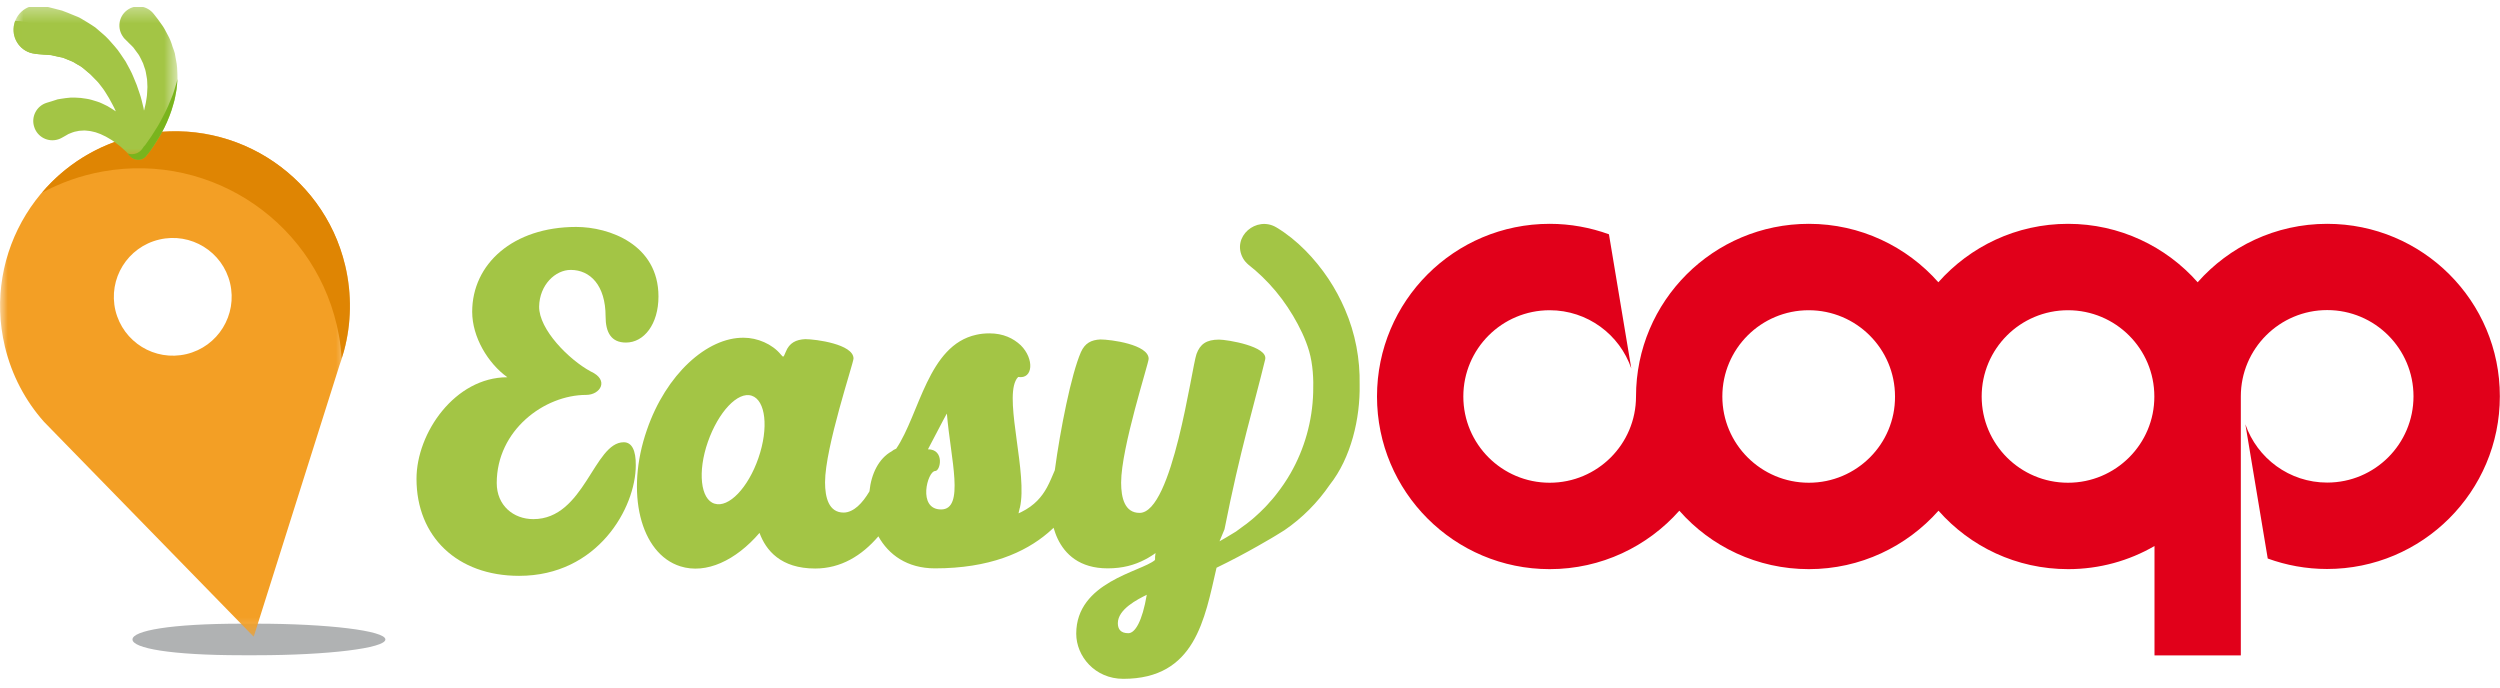 <svg width="160" height="44" viewBox="0 0 160 44" fill="none" xmlns="http://www.w3.org/2000/svg">
<g clip-path="url(#clip0_381_1262)">
<path fill-rule="evenodd" clip-rule="evenodd" d="M1.982 1.495C2.102 1.535 2.242 1.535 2.362 1.595L2.742 1.755C2.873 1.805 3.013 1.855 3.153 1.915L3.553 2.155C3.843 2.295 4.084 2.525 4.354 2.735C4.494 2.835 4.614 2.965 4.734 3.095L5.115 3.485C5.335 3.785 5.585 4.055 5.775 4.375C5.976 4.675 6.156 4.985 6.316 5.305C6.286 5.265 6.256 5.235 6.236 5.205L5.936 4.905C5.835 4.805 5.745 4.705 5.625 4.625C5.415 4.435 5.225 4.255 4.995 4.145C4.885 4.085 4.784 4.015 4.684 3.965C4.574 3.905 4.464 3.875 4.364 3.825C4.264 3.785 4.164 3.745 4.064 3.705C3.974 3.665 3.864 3.655 3.763 3.635C3.573 3.595 3.403 3.545 3.243 3.515L2.822 3.495L2.462 3.465L2.282 3.445C2.212 3.435 2.132 3.425 2.052 3.405C1.211 3.205 0.7 2.365 0.911 1.525C0.921 1.455 0.951 1.395 0.971 1.335C1.081 1.335 1.191 1.345 1.321 1.355C1.521 1.385 1.741 1.445 1.982 1.495Z" fill="#A2C442"/>
<path fill-rule="evenodd" clip-rule="evenodd" d="M16.416 39.915C20.971 39.915 24.665 40.365 24.665 40.925C24.665 41.485 20.971 41.935 16.416 41.935H16.026H15.476C10.921 41.935 8.479 41.485 8.479 40.925C8.479 40.365 10.911 39.915 15.476 39.915H16.026H16.416Z" fill="#B0B2B3"/>
<mask id="mask0_381_1262" style="mask-type:alpha" maskUnits="userSpaceOnUse" x="0" y="8" width="23" height="33">
<path fill-rule="evenodd" clip-rule="evenodd" d="M0 8.402H22.392V40.762H0V8.402Z" fill="white"/>
</mask>
<g mask="url(#mask0_381_1262)">
<path fill-rule="evenodd" clip-rule="evenodd" d="M11.932 22.662C9.9 23.142 7.878 21.892 7.388 19.872C6.907 17.842 8.159 15.812 10.191 15.332C12.213 14.852 14.245 16.102 14.725 18.122C15.206 20.152 13.954 22.182 11.932 22.662ZM22.093 17.002C20.661 10.992 14.625 7.272 8.609 8.702C2.593 10.132 -1.121 16.162 0.311 22.172C0.751 24.022 1.632 25.662 2.813 26.992L3.544 27.742L16.237 40.752L21.712 23.422C21.832 23.102 21.932 22.772 22.022 22.432C22.483 20.712 22.533 18.852 22.093 17.002Z" fill="#F39F25"/>
</g>
<path fill-rule="evenodd" clip-rule="evenodd" d="M6.577 10.975C5.175 11.225 3.874 11.695 2.683 12.335C4.164 10.585 6.206 9.275 8.609 8.705C14.625 7.275 20.661 10.995 22.092 16.995C22.532 18.855 22.482 20.705 22.022 22.435C21.972 22.605 21.922 22.775 21.862 22.935C21.832 22.455 21.782 21.965 21.692 21.475C20.42 14.405 13.654 9.705 6.577 10.975Z" fill="#DF8503"/>
<mask id="mask1_381_1262" style="mask-type:alpha" maskUnits="userSpaceOnUse" x="0" y="0" width="12" height="11">
<path fill-rule="evenodd" clip-rule="evenodd" d="M0.866 0.338H11.367V10.238H0.866V0.338Z" fill="white"/>
</mask>
<g mask="url(#mask1_381_1262)">
<path fill-rule="evenodd" clip-rule="evenodd" d="M11.357 4.788C11.347 4.468 11.337 4.158 11.267 3.858L11.187 3.408C11.147 3.268 11.097 3.128 11.047 2.998C10.966 2.718 10.866 2.468 10.746 2.258C10.626 2.038 10.526 1.828 10.416 1.668C10.296 1.508 10.196 1.368 10.116 1.248L9.845 0.898C9.425 0.358 8.664 0.248 8.124 0.658C7.583 1.068 7.483 1.838 7.893 2.378C7.913 2.418 7.943 2.448 7.984 2.488L8.094 2.598C8.094 2.598 8.164 2.668 8.294 2.798C8.364 2.868 8.444 2.938 8.534 3.038C8.614 3.138 8.684 3.248 8.784 3.378C8.884 3.498 8.964 3.648 9.035 3.798C9.065 3.878 9.115 3.958 9.155 4.048L9.245 4.318C9.325 4.498 9.345 4.708 9.385 4.918C9.435 5.118 9.415 5.348 9.435 5.568C9.415 5.798 9.425 6.028 9.385 6.258C9.355 6.478 9.315 6.708 9.255 6.928C9.245 6.978 9.235 7.028 9.215 7.078C9.205 7.018 9.195 6.958 9.185 6.908C9.105 6.598 9.045 6.278 8.924 5.948C8.824 5.618 8.694 5.278 8.544 4.938C8.414 4.598 8.214 4.268 8.034 3.928L7.703 3.438C7.593 3.278 7.483 3.118 7.343 2.968C7.083 2.668 6.832 2.368 6.532 2.128L6.102 1.758C5.951 1.648 5.791 1.558 5.641 1.458L5.191 1.188C5.051 1.098 4.89 1.048 4.75 0.988C4.47 0.878 4.21 0.758 3.97 0.678C3.729 0.618 3.519 0.568 3.349 0.518L2.798 0.378C1.957 0.178 1.117 0.688 0.916 1.528C0.706 2.358 1.217 3.208 2.048 3.408C2.128 3.428 2.208 3.438 2.278 3.448L2.458 3.468L2.818 3.498L3.239 3.528C3.399 3.548 3.559 3.608 3.759 3.638C3.849 3.668 3.959 3.668 4.06 3.708C4.16 3.748 4.26 3.788 4.36 3.828C4.46 3.868 4.58 3.908 4.68 3.958C4.78 4.018 4.88 4.088 4.991 4.148C5.221 4.258 5.411 4.438 5.621 4.608C5.731 4.688 5.831 4.788 5.921 4.888L6.222 5.198C6.392 5.428 6.592 5.648 6.742 5.898C6.902 6.148 7.053 6.398 7.183 6.658C7.273 6.818 7.343 6.968 7.413 7.128C7.243 7.008 7.053 6.898 6.872 6.788C6.652 6.688 6.452 6.568 6.212 6.498C5.982 6.428 5.751 6.348 5.521 6.318L5.171 6.268C5.061 6.258 4.94 6.258 4.83 6.248C4.61 6.238 4.4 6.248 4.21 6.278C4.02 6.308 3.839 6.328 3.689 6.358C3.549 6.408 3.419 6.448 3.319 6.478C3.109 6.548 2.989 6.578 2.989 6.578C2.338 6.778 1.978 7.478 2.188 8.118C2.388 8.768 3.079 9.128 3.729 8.918C3.799 8.898 3.859 8.868 3.919 8.838L4.03 8.778L4.19 8.688L4.38 8.578C4.45 8.548 4.54 8.518 4.63 8.478C4.72 8.438 4.83 8.418 4.94 8.398C5.001 8.388 5.051 8.368 5.111 8.368L5.291 8.358C5.421 8.338 5.551 8.368 5.691 8.378C5.831 8.388 5.971 8.438 6.122 8.468C6.262 8.528 6.412 8.558 6.552 8.638C6.692 8.698 6.832 8.768 6.973 8.858C7.243 9.008 7.483 9.198 7.683 9.358C7.883 9.528 8.044 9.678 8.154 9.788C8.204 9.838 8.264 9.918 8.304 9.948L8.354 9.998C8.424 10.098 8.514 10.158 8.614 10.188C8.884 10.298 9.195 10.208 9.365 9.978L9.405 9.928L9.465 9.848C9.495 9.798 9.535 9.758 9.615 9.648C9.765 9.448 9.966 9.148 10.186 8.778C10.406 8.398 10.646 7.958 10.836 7.438C10.947 7.178 11.027 6.908 11.107 6.618C11.197 6.328 11.237 6.028 11.297 5.718C11.317 5.408 11.377 5.098 11.357 4.788Z" fill="#A3C545"/>
</g>
<path fill-rule="evenodd" clip-rule="evenodd" d="M8.218 9.835C8.538 9.925 8.889 9.815 9.089 9.545L9.129 9.485C9.129 9.485 9.159 9.455 9.199 9.385C9.259 9.325 9.309 9.275 9.399 9.135C9.589 8.875 9.84 8.505 10.12 8.035C10.39 7.555 10.7 6.985 10.951 6.325C11.091 6.005 11.191 5.655 11.301 5.285C11.321 5.205 11.341 5.125 11.361 5.045C11.351 5.275 11.321 5.505 11.301 5.725C11.241 6.025 11.201 6.335 11.111 6.615C11.031 6.905 10.941 7.185 10.841 7.435C10.64 7.955 10.4 8.405 10.19 8.775C9.96 9.155 9.76 9.455 9.619 9.655C9.539 9.765 9.499 9.805 9.469 9.855C9.419 9.905 9.399 9.925 9.399 9.925L9.369 9.975C9.219 10.175 8.959 10.265 8.719 10.215C8.578 10.195 8.448 10.125 8.348 10.025L8.298 9.975C8.268 9.935 8.208 9.875 8.168 9.825L8.218 9.835Z" fill="#79B41D"/>
<path fill-rule="evenodd" clip-rule="evenodd" d="M132.352 30.895C129.299 30.895 126.827 28.425 126.827 25.375C126.827 22.325 129.299 19.855 132.352 19.855C135.405 19.855 137.878 22.325 137.878 25.375C137.888 28.415 135.405 30.895 132.352 30.895ZM115.766 30.895C112.713 30.895 110.23 28.425 110.23 25.375C110.23 22.325 112.703 19.855 115.756 19.855C118.809 19.855 121.281 22.325 121.281 25.375C121.301 28.415 118.819 30.895 115.766 30.895ZM148.939 14.325C145.635 14.325 142.672 15.775 140.65 18.065C138.628 15.775 135.655 14.325 132.352 14.325C129.049 14.325 126.086 15.775 124.054 18.065C122.032 15.775 119.059 14.325 115.766 14.325C109.659 14.325 104.705 19.265 104.705 25.375C104.705 28.425 102.232 30.895 99.179 30.895C96.126 30.895 93.653 28.425 93.653 25.375C93.653 22.325 96.126 19.855 99.179 19.855C101.601 19.855 103.663 21.415 104.404 23.585L102.973 14.995C101.792 14.565 100.51 14.325 99.179 14.325C93.073 14.325 88.128 19.265 88.128 25.375C88.128 31.475 93.073 36.425 99.179 36.425C102.482 36.425 105.445 34.975 107.477 32.685C109.499 34.985 112.472 36.425 115.766 36.425C119.069 36.425 122.032 34.975 124.064 32.685C126.096 34.985 129.049 36.425 132.362 36.425C134.374 36.425 136.266 35.885 137.888 34.945V41.945H143.413V25.365C143.413 22.315 145.896 19.845 148.939 19.845C151.992 19.845 154.464 22.315 154.464 25.365C154.464 28.415 151.992 30.885 148.939 30.885C146.516 30.885 144.454 29.325 143.704 27.155L145.135 35.745C146.316 36.175 147.597 36.415 148.929 36.415C155.035 36.415 159.99 31.465 159.99 25.365C160 19.265 155.045 14.325 148.939 14.325Z" fill="#E1001A"/>
<path fill-rule="evenodd" clip-rule="evenodd" d="M39.919 28.304C38.008 28.304 37.407 33.224 34.134 33.224C32.862 33.224 31.791 32.354 31.791 30.914C31.791 27.534 34.834 25.274 37.517 25.274C38.418 25.274 39.019 24.324 37.807 23.774C36.416 23.024 34.484 21.084 34.504 19.614C34.534 18.224 35.545 17.274 36.526 17.274C37.767 17.274 38.758 18.254 38.758 20.254C38.758 21.264 39.109 21.924 40.06 21.924C41.221 21.924 42.142 20.744 42.142 18.974C42.142 15.644 38.989 14.524 36.877 14.524C32.832 14.524 30.22 16.894 30.22 19.954C30.22 21.574 31.231 23.254 32.472 24.144C29.119 24.144 26.656 27.704 26.656 30.644C26.656 34.344 29.259 36.854 33.223 36.854C38.258 36.854 40.69 32.494 40.69 29.774C40.7 28.824 40.44 28.304 39.919 28.304Z" fill="#A3C545"/>
<path fill-rule="evenodd" clip-rule="evenodd" d="M72.212 40.525C71.722 40.525 71.542 40.265 71.542 39.885C71.542 38.985 72.813 38.355 73.394 38.065C73.103 39.775 72.643 40.525 72.212 40.525ZM60.23 32.605C58.699 32.605 59.359 30.145 59.85 30.145C60.2 30.145 60.461 28.755 59.389 28.755C60.37 26.875 60.601 26.445 60.601 26.475C60.841 29.375 61.762 32.605 60.23 32.605ZM48.539 29.315C47.878 31.225 46.637 32.515 45.736 32.235C44.835 31.975 44.635 30.185 45.306 28.275C45.976 26.365 47.217 25.035 48.108 25.325C48.999 25.615 49.209 27.375 48.539 29.315ZM73.924 35.795L73.914 35.845C73.043 36.595 68.879 37.235 68.879 40.555C68.879 41.995 70.07 43.445 71.892 43.445C76.497 43.445 77.097 39.625 77.858 36.335C78.809 35.875 79.69 35.405 80.501 34.945C80.791 34.785 81.071 34.615 81.352 34.455L81.602 34.305C81.612 34.295 81.632 34.285 81.652 34.275C81.842 34.155 82.022 34.045 82.202 33.935C83.344 33.155 84.325 32.165 85.105 31.025C86.467 29.305 87.057 26.775 87.017 24.615C87.047 22.985 86.747 21.345 86.076 19.795C85.786 19.125 85.436 18.465 85.015 17.835C84.164 16.565 83.013 15.345 81.692 14.555C80.411 13.785 78.799 15.155 79.55 16.525C79.73 16.855 80.05 17.055 80.331 17.295C80.641 17.565 80.941 17.855 81.221 18.155C81.802 18.775 82.312 19.465 82.753 20.205C83.173 20.915 83.554 21.685 83.784 22.475C84.024 23.305 84.074 24.245 84.044 25.115C83.994 26.935 83.494 28.725 82.593 30.295C82.323 30.765 82.022 31.205 81.692 31.625L81.582 31.765C81.482 31.895 81.371 32.015 81.261 32.135C81.221 32.185 81.171 32.235 81.131 32.285C81.021 32.405 80.911 32.525 80.791 32.635L80.651 32.775C80.531 32.885 80.411 32.995 80.29 33.105C80.24 33.145 80.19 33.195 80.14 33.235C80.03 33.325 79.91 33.425 79.79 33.515C79.78 33.525 79.76 33.535 79.75 33.545L79.61 33.645C79.47 33.745 79.329 33.855 79.189 33.955C79.159 33.975 79.129 33.995 79.109 34.015C78.619 34.325 78.218 34.545 78.098 34.615L78.048 34.645L78.368 33.875C79.379 28.755 80.25 25.985 80.971 23.005C81.171 22.165 78.539 21.735 78.018 21.735C77.207 21.735 76.807 22.025 76.577 22.655C76.256 23.555 75.045 32.825 72.933 32.825C71.982 32.825 71.752 31.865 71.752 30.885C71.752 28.655 73.514 23.255 73.514 22.965C73.514 22.045 71.081 21.725 70.421 21.725C69.84 21.755 69.44 21.955 69.179 22.535C68.559 23.955 67.858 27.485 67.508 30.095C67.347 30.465 67.197 30.845 67.007 31.195C66.677 31.795 66.216 32.345 65.376 32.765C65.316 32.795 65.255 32.825 65.185 32.855C65.205 32.785 65.215 32.715 65.235 32.635C65.245 32.585 65.255 32.535 65.275 32.485C65.766 30.345 64.325 25.805 64.995 24.375C65.035 24.275 65.095 24.195 65.165 24.125C66.126 24.285 66.206 22.965 65.326 22.095C64.855 21.655 64.214 21.335 63.324 21.335C63.023 21.335 62.743 21.365 62.483 21.425C59.389 22.095 58.859 26.495 57.358 28.715C57.247 28.755 57.147 28.815 57.067 28.885C56.246 29.335 55.756 30.325 55.646 31.445C55.416 31.835 55.165 32.165 54.895 32.405C54.635 32.635 54.315 32.805 53.994 32.805C53.043 32.805 52.803 31.845 52.803 30.865C52.803 28.635 54.625 23.235 54.625 22.945C54.625 22.025 52.192 21.705 51.532 21.705C50.951 21.735 50.521 21.935 50.29 22.515C50.12 22.925 50.14 22.865 49.97 22.685C49.42 22.015 48.469 21.615 47.598 21.615C45.255 21.585 42.623 23.955 41.402 27.515C40.01 31.505 40.971 35.435 43.544 36.245C45.195 36.765 47.097 35.865 48.609 34.105C49.019 35.225 49.97 36.385 52.172 36.385C53.814 36.385 55.155 35.565 56.216 34.325C56.867 35.495 58.048 36.375 59.84 36.375C63.313 36.375 65.586 35.365 67.067 34.105C67.197 33.995 67.317 33.885 67.428 33.775C67.498 34.005 67.578 34.245 67.688 34.475C68.158 35.465 69.089 36.375 70.891 36.375C71.842 36.375 72.613 36.165 73.293 35.805C73.424 35.735 73.554 35.665 73.674 35.585C73.774 35.525 73.864 35.465 73.954 35.395L73.924 35.635V35.795Z" fill="#A3C545"/>
</g>
<defs>
<clipPath id="clip0_381_1262">
<rect width="160" height="43.11" fill="white" transform="translate(0 0.445)"/>
</clipPath>
</defs>
</svg>
